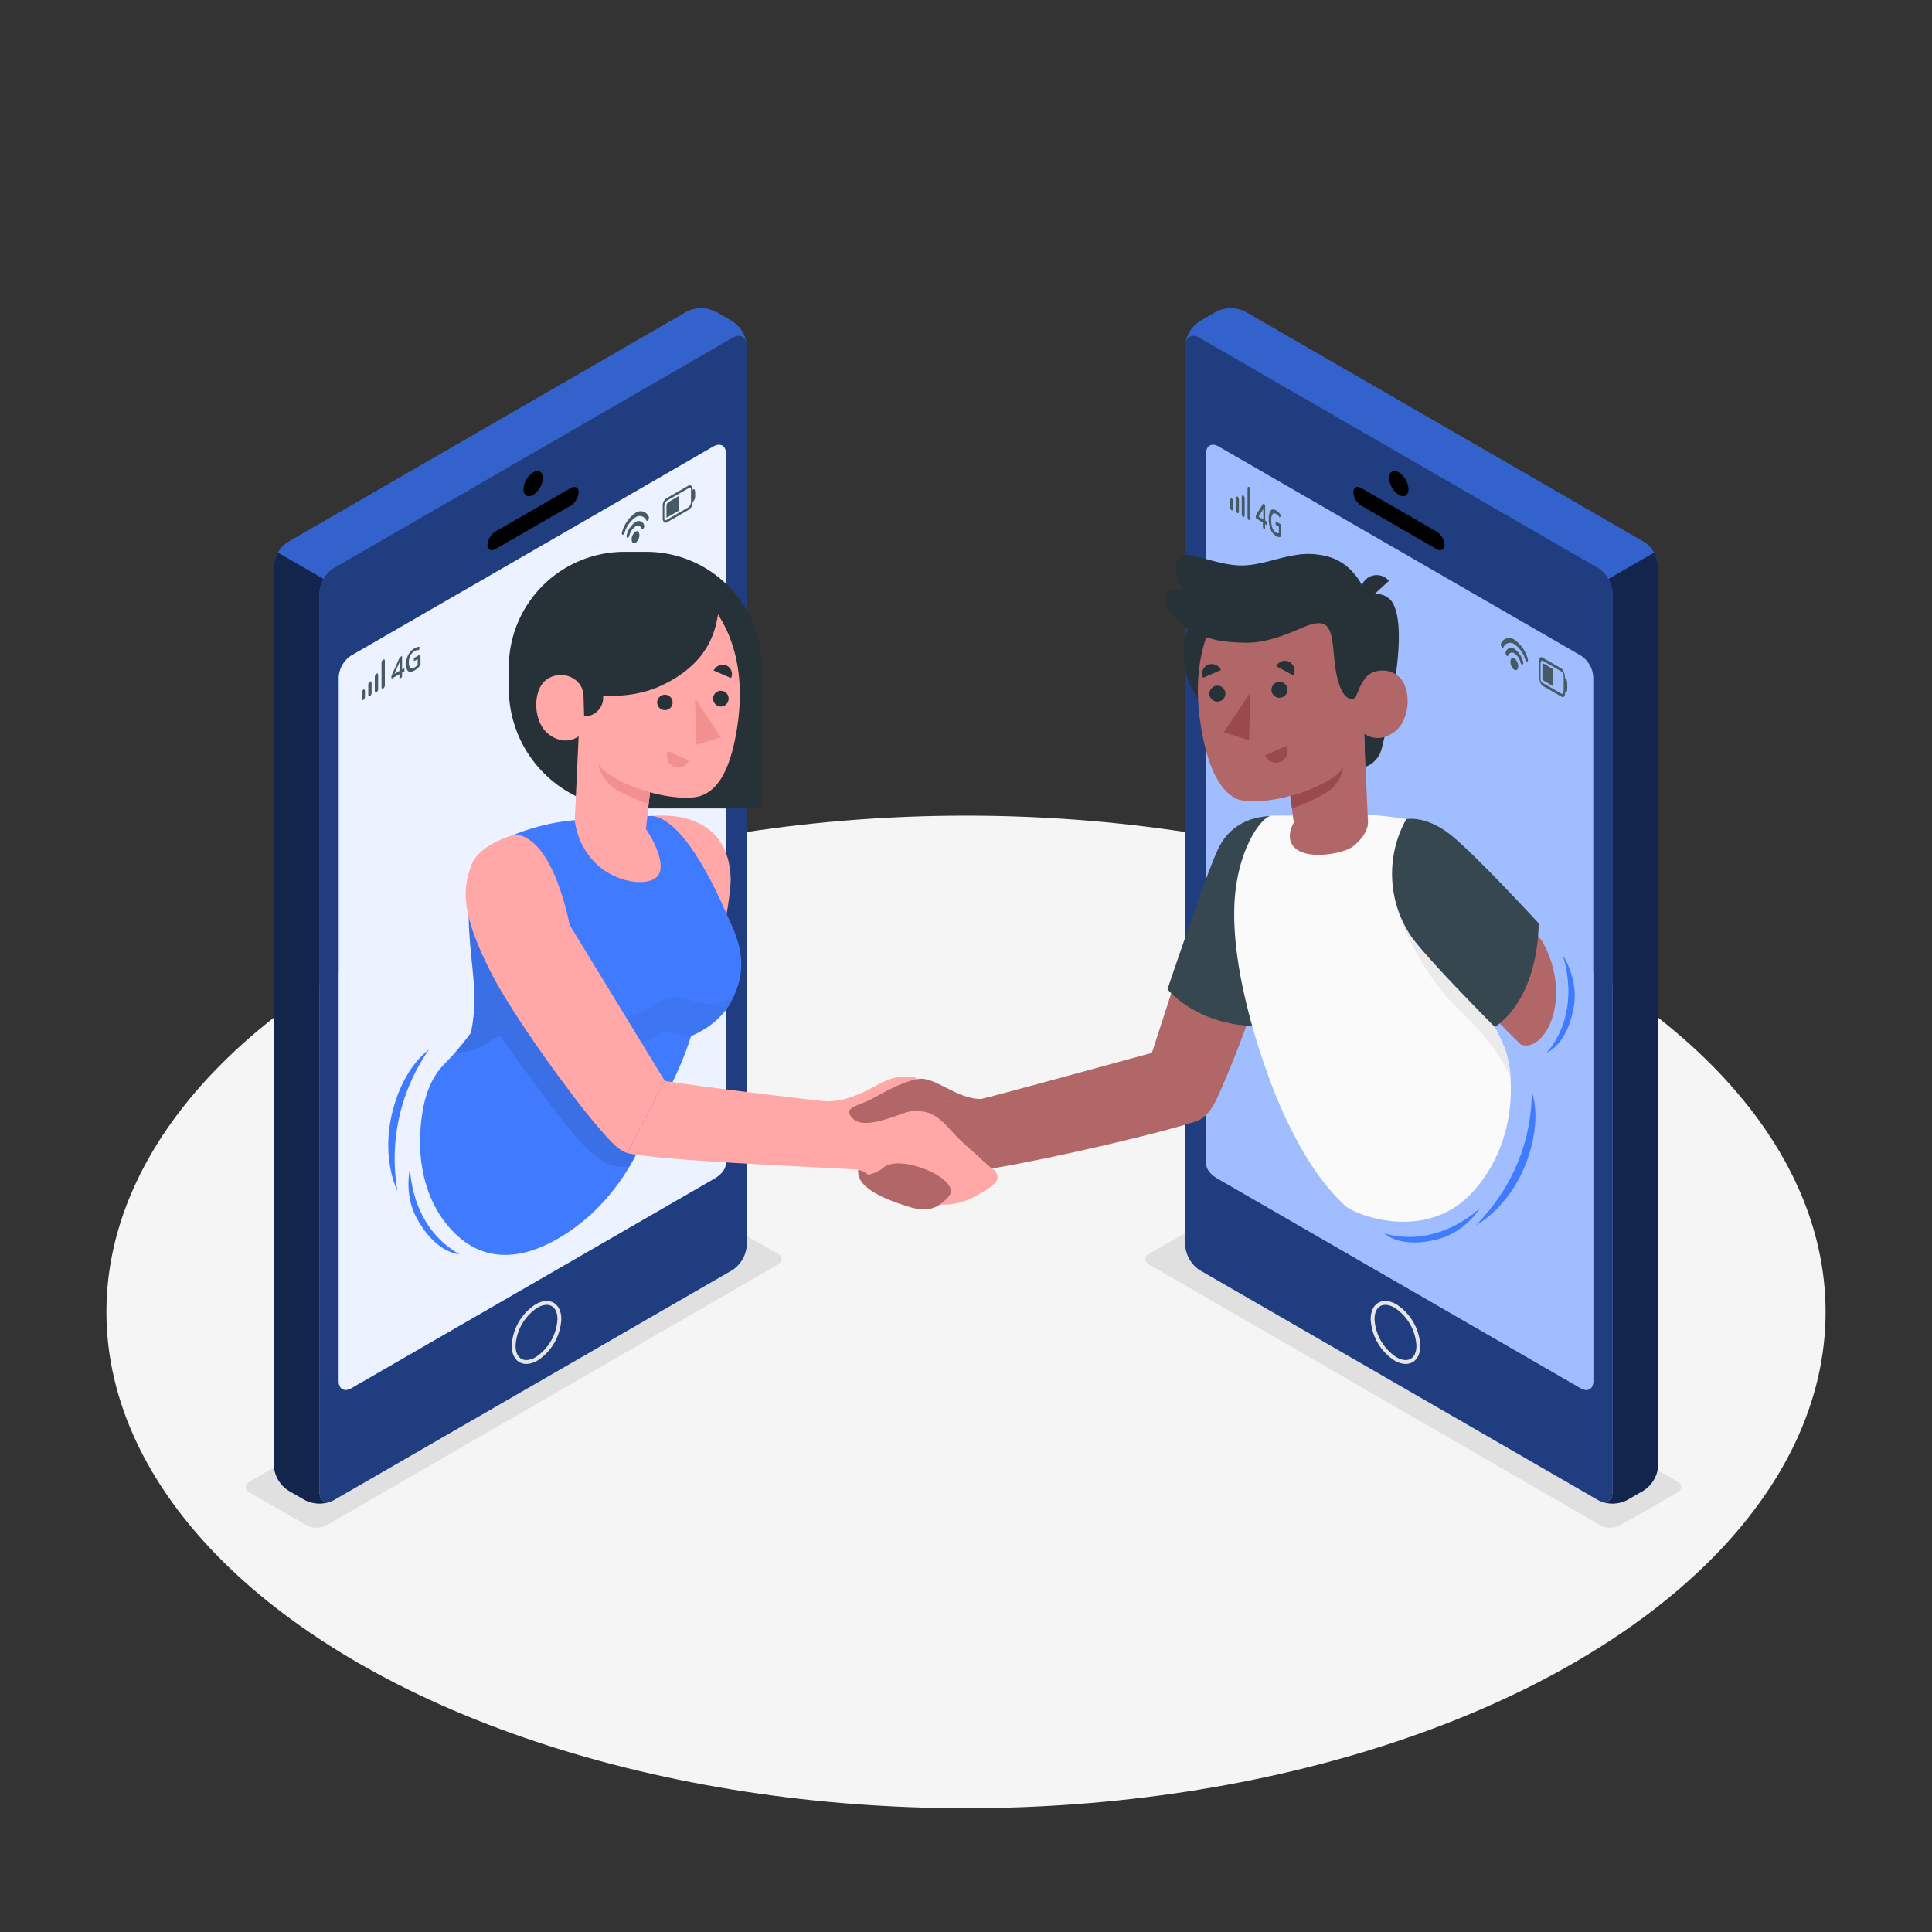 <?xml version="1.0" encoding="UTF-8"?> <svg xmlns="http://www.w3.org/2000/svg" viewBox="0 0 500 500"><rect x="0" y="0" width="500" height="500" fill="#333333" stroke="none"/><g id="freepik--Floor--inject-13"><ellipse id="freepik--floor--inject-13" cx="250" cy="339.53" rx="222.46" ry="128.44" style="fill:#f5f5f5"></ellipse></g><g id="freepik--Shadows--inject-13"><path id="freepik--Shadow--inject-13" d="M64.61,386.28l14.82,8.5a5.49,5.49,0,0,0,5,0l116.86-67.5c1.37-.79,1.37-2.07,0-2.85l-15-8.43a5.54,5.54,0,0,0-5,0L64.61,383.42C63.24,384.21,63.24,385.49,64.61,386.28Z" style="fill:#e0e0e0"></path><path id="freepik--shadow--inject-13" d="M434.09,386.28l-14.82,8.5a5.51,5.51,0,0,1-5,0l-116.86-67.5c-1.37-.79-1.36-2.07,0-2.85l15-8.43a5.54,5.54,0,0,1,5,0l116.68,67.4C435.46,384.21,435.46,385.49,434.09,386.28Z" style="fill:#e0e0e0"></path></g><g id="freepik--Devices--inject-13"><g id="freepik--device-2--inject-13"><path d="M306.74,89.63V322.2a8.33,8.33,0,0,0,3.74,6.5l103.13,59.53c2.06,1.2,3.74.22,3.74-2.17V153.5a8.33,8.33,0,0,0-3.74-6.5L310.48,87.47C308.42,86.27,306.74,87.24,306.74,89.63Zm5.39,27.76c0-2,1.44-2.88,3.22-1.85l93.76,54.12a7.14,7.14,0,0,1,3.22,5.58V357.41c0,2.06-1.45,2.88-3.22,1.86l-93.76-54.13c-1.78-1-3.22-2.33-3.22-4.37Z" style="fill:#407BFF"></path><path d="M306.74,89.63V322.2a8.33,8.33,0,0,0,3.74,6.5l103.13,59.53c2.06,1.2,3.74.22,3.74-2.17V153.5a8.33,8.33,0,0,0-3.74-6.5L310.48,87.47C308.42,86.27,306.74,87.24,306.74,89.63Zm5.39,27.76c0-2,1.44-2.88,3.22-1.85l93.76,54.12a7.14,7.14,0,0,1,3.22,5.58V357.41c0,2.06-1.45,2.88-3.22,1.86l-93.76-54.13c-1.78-1-3.22-2.33-3.22-4.37Z" style="opacity:0.5"></path><path d="M414.07,388.46a8.36,8.36,0,0,0,7-.23l4.29-2.48a8.26,8.26,0,0,0,3.76-6.5V146.7a7,7,0,0,0-.65-2.8,9.37,9.37,0,0,0-.44-.9h0l-11.8,6.81h0a10.81,10.81,0,0,1,.65,1.38,7,7,0,0,1,.45,2.32V386.07C417.35,388.27,415.92,389.27,414.07,388.46Z" style="fill:#407BFF"></path><path d="M414.07,388.46a8.36,8.36,0,0,0,7-.23l4.29-2.48a8.26,8.26,0,0,0,3.76-6.5V146.7a7,7,0,0,0-.65-2.8,9.37,9.37,0,0,0-.44-.9h0l-11.8,6.81h0a10.81,10.81,0,0,1,.65,1.38,7,7,0,0,1,.45,2.32V386.07C417.35,388.27,415.92,389.27,414.07,388.46Z" style="opacity:0.7"></path><path d="M361.15,338c-3.27-1.88-5.92-.35-5.92,3.42a13.09,13.09,0,0,0,5.92,10.26c3.27,1.88,5.92.35,5.92-3.42A13.09,13.09,0,0,0,361.15,338Z" style="fill:none;stroke:#e6e6e6;stroke-miterlimit:10"></path><path d="M362,122.25c-1.38-.8-2.51-.15-2.51,1.45a5.6,5.6,0,0,0,2.51,4.36c1.39.8,2.52.15,2.52-1.46A5.55,5.55,0,0,0,362,122.25Z"></path><path d="M371.75,137.54l-19.41-11.21c-1.16-.66-2.1-.19-2.1,1.06a4.5,4.5,0,0,0,2.1,3.49l19.41,11.2c1.16.67,2.1.2,2.1-1.06A4.5,4.5,0,0,0,371.75,137.54Z"></path><path d="M312.13,300.77c0,2,1.44,3.35,3.22,4.37l93.76,54.13c1.77,1,3.22.2,3.22-1.86V175.24a7.14,7.14,0,0,0-3.22-5.58l-93.76-54.12c-1.78-1-3.22-.2-3.22,1.85Z" style="fill:#407BFF"></path><path d="M312.13,300.77c0,2,1.44,3.35,3.22,4.37l93.76,54.13c1.77,1,3.22.2,3.22-1.86V175.24a7.14,7.14,0,0,0-3.22-5.58l-93.76-54.12c-1.78-1-3.22-.2-3.22,1.85Z" style="fill:#fff;opacity:0.5"></path><path d="M318.4,131.17v-1.71c0-.37.15-.59.33-.49l.09.06a1.07,1.07,0,0,1,.33.85v1.71c0,.37-.15.59-.33.48l-.09,0A1.09,1.09,0,0,1,318.4,131.17Z" style="fill:#455a64"></path><path d="M319.89,132v-3c0-.37.14-.59.32-.48l.09,0a1.1,1.1,0,0,1,.33.86v2.95c0,.37-.15.58-.33.48l-.09-.05A1.11,1.11,0,0,1,319.89,132Z" style="fill:#455a64"></path><path d="M321.37,132.88v-4.2c0-.37.15-.58.33-.48l.09.05a1.11,1.11,0,0,1,.33.86v4.2c0,.37-.15.58-.33.48l-.09,0A1.11,1.11,0,0,1,321.37,132.88Z" style="fill:#455a64"></path><path d="M322.86,133.73v-7.24c0-.37.14-.59.32-.48l.09,0a1.11,1.11,0,0,1,.33.86v7.24c0,.37-.15.59-.33.48l-.09,0A1.09,1.09,0,0,1,322.86,133.73Z" style="fill:#455a64"></path><path d="M326.88,136.55a.68.68,0,0,1-.05-.27v-1.06l-1.66-1A.34.34,0,0,1,325,134v-.38a.78.78,0,0,1,0-.19,1.21,1.21,0,0,1,.05-.14l1.77-2.79s.06-.08.09-.09.06,0,.11,0l.23.14a.33.33,0,0,1,.16.17.75.75,0,0,1,0,.28v3.72l.37.21a.38.38,0,0,1,.15.16.81.81,0,0,1,0,.29v.25a.39.39,0,0,1,0,.22s-.08,0-.15,0l-.37-.21v1.06a.39.39,0,0,1,0,.22s-.08,0-.16,0l-.28-.16A.36.36,0,0,1,326.88,136.55Zm.06-2.17v-2.65l-1.21,2Z" style="fill:#455a64"></path><path d="M328.85,137.05a7.06,7.06,0,0,1-.49-2.74,3.54,3.54,0,0,1,.49-2.17q.5-.57,1.38-.06a3.13,3.13,0,0,1,1.18,1.18.26.26,0,0,1,0,.15.44.44,0,0,1,0,.1l-.15.38s0,.06-.06.05a.25.25,0,0,1-.07-.09,2.52,2.52,0,0,0-.85-.84c-.4-.23-.72-.22-.94.05a2.72,2.72,0,0,0-.34,1.63,5.26,5.26,0,0,0,.33,2,2.21,2.21,0,0,0,.9,1.12,1.6,1.6,0,0,0,.41.18.65.65,0,0,0,.33,0V136.3l-.69-.4a.35.35,0,0,1-.15-.17.72.72,0,0,1,0-.28v-.24c0-.12,0-.19,0-.22s.08,0,.15,0l1.1.64a.37.37,0,0,1,.17.2,1,1,0,0,1,.05.33v2.46a.81.81,0,0,1,0,.2.15.15,0,0,1-.06.09,1.39,1.39,0,0,1-1.32-.22A3.37,3.37,0,0,1,328.85,137.05Z" style="fill:#455a64"></path><path d="M404.74,174a1.87,1.87,0,0,0-.66-1l-5-2.88c-.43-.25-.76.24-.76,1.12V175a4.53,4.53,0,0,0,.28,1.52,3.24,3.24,0,0,0,.27.56,1.34,1.34,0,0,0,.39.42l5,2.88c.43.24.77-.25.77-1.13v-3.73A4.55,4.55,0,0,0,404.74,174Zm-5.94,2.25a1.86,1.86,0,0,1-.11-.66v-3.73c0-.65.27-1.05.58-.86l5,2.88a.6.6,0,0,1,.21.21,1,1,0,0,1,.08.18,1.92,1.92,0,0,1,.11.67v3.72c0,.65-.27,1.05-.58.86l-5-2.88A.68.68,0,0,1,398.8,176.22Z" style="fill:#455a64"></path><path d="M401.94,173.18v4.41L399.26,176l-.09-.07a.66.66,0,0,0,0-.15v-3.35c0-.47.21-.77.44-.64Z" style="fill:#455a64"></path><path d="M405.27,175.66c.19.1.34.81.34,1.57v.69c0,.77-.15,1.32-.34,1.23l-.34-.16v-3.52Z" style="fill:#455a64"></path><path d="M392.9,172.41c0,.82-.43,1.24-1,.93a2.57,2.57,0,0,1-1-2.05c0-.82.43-1.23,1-.93A2.55,2.55,0,0,1,392.9,172.41Z" style="fill:#455a64"></path><path d="M391.93,167.93a1.45,1.45,0,0,0-2.24.78,1,1,0,0,0,.1.79h0c.18.32.45.4.56.14a1,1,0,0,1,1.58-.55,4,4,0,0,1,1.58,2.38c.11.38.38.62.57.5h0a.64.64,0,0,0,.1-.68A5.8,5.8,0,0,0,391.93,167.93Z" style="fill:#455a64"></path><path d="M391.93,165.55a2.29,2.29,0,0,0-3.45.93,1,1,0,0,0,.08.83h0c.17.32.43.4.55.17a1.86,1.86,0,0,1,2.81-.76,7.29,7.29,0,0,1,2.82,4c.12.36.38.59.55.47h0c.16-.1.19-.42.08-.74A9,9,0,0,0,391.93,165.55Z" style="fill:#455a64"></path><path d="M306.77,89c.27-2,1.83-2.66,3.71-1.57L413.61,147a7.62,7.62,0,0,1,2.65,2.8l11.8-6.81a7.69,7.69,0,0,0-2.66-2.79L322.29,80.66a8.28,8.28,0,0,0-7.51,0l-4.3,2.47A8.4,8.4,0,0,0,306.77,89Z" style="fill:#407BFF"></path><path d="M306.77,89c.27-2,1.83-2.66,3.71-1.57L413.61,147a7.62,7.62,0,0,1,2.65,2.8l11.8-6.81a7.69,7.69,0,0,0-2.66-2.79L322.29,80.66a8.28,8.28,0,0,0-7.51,0l-4.3,2.47A8.4,8.4,0,0,0,306.77,89Z" style="opacity:0.2"></path></g><g id="freepik--device-1--inject-13"><path d="M189.52,87.47,86.39,147a8.33,8.33,0,0,0-3.74,6.5V386.06c0,2.39,1.68,3.37,3.74,2.17L189.52,328.7a8.33,8.33,0,0,0,3.74-6.5V89.63C193.26,87.24,191.58,86.27,189.52,87.47Zm-1.65,213.3c0,2-1.44,3.35-3.22,4.37L90.89,359.27c-1.77,1-3.22.2-3.22-1.86V175.24a7.14,7.14,0,0,1,3.22-5.58l93.76-54.12c1.78-1,3.22-.2,3.22,1.85Z" style="fill:#407BFF"></path><path d="M189.52,87.47,86.39,147a8.33,8.33,0,0,0-3.74,6.5V386.06c0,2.39,1.68,3.37,3.74,2.17L189.52,328.7a8.33,8.33,0,0,0,3.74-6.5V89.63C193.26,87.24,191.58,86.27,189.52,87.47Zm-1.65,213.3c0,2-1.44,3.35-3.22,4.37L90.89,359.27c-1.77,1-3.22.2-3.22-1.86V175.24a7.14,7.14,0,0,1,3.22-5.58l93.76-54.12c1.78-1,3.22-.2,3.22,1.85Z" style="opacity:0.5"></path><path d="M85.93,388.46a8.36,8.36,0,0,1-7-.23l-4.29-2.48a8.26,8.26,0,0,1-3.76-6.5V146.7a7,7,0,0,1,.65-2.8,9.37,9.37,0,0,1,.44-.9h0l11.8,6.81h0a10.81,10.81,0,0,0-.65,1.38,7,7,0,0,0-.45,2.32V386.07C82.65,388.27,84.08,389.27,85.93,388.46Z" style="fill:#407BFF"></path><path d="M85.93,388.46a8.36,8.36,0,0,1-7-.23l-4.29-2.48a8.26,8.26,0,0,1-3.76-6.5V146.7a7,7,0,0,1,.65-2.8,9.37,9.37,0,0,1,.44-.9h0l11.8,6.81h0a10.81,10.81,0,0,0-.65,1.38,7,7,0,0,0-.45,2.32V386.07C82.65,388.27,84.08,389.27,85.93,388.46Z" style="opacity:0.7"></path><path d="M138.85,338c3.27-1.88,5.92-.35,5.92,3.42a13.09,13.09,0,0,1-5.92,10.26c-3.27,1.88-5.92.35-5.92-3.42A13.09,13.09,0,0,1,138.85,338Z" style="fill:none;stroke:#e6e6e6;stroke-miterlimit:10"></path><path d="M138,122.25c1.38-.8,2.51-.15,2.51,1.45a5.6,5.6,0,0,1-2.51,4.36c-1.39.8-2.52.15-2.52-1.46A5.55,5.55,0,0,1,138,122.25Z"></path><path d="M128.25,137.54l19.41-11.21c1.16-.66,2.1-.19,2.1,1.06a4.5,4.5,0,0,1-2.1,3.49l-19.41,11.2c-1.16.67-2.1.2-2.1-1.06A4.5,4.5,0,0,1,128.25,137.54Z"></path><path d="M187.87,300.77c0,2-1.44,3.35-3.22,4.37L90.89,359.27c-1.77,1-3.22.2-3.22-1.86V175.24a7.14,7.14,0,0,1,3.22-5.58l93.76-54.12c1.78-1,3.22-.2,3.22,1.85Z" style="fill:#407BFF"></path><path d="M187.87,300.77c0,2-1.44,3.35-3.22,4.37L90.89,359.27c-1.77,1-3.22.2-3.22-1.86V175.24a7.14,7.14,0,0,1,3.22-5.58l93.76-54.12c1.78-1,3.22-.2,3.22,1.85Z" style="fill:#fff;opacity:0.9"></path><path d="M163.47,139.57c0,.83.43,1.24,1,.93a2.53,2.53,0,0,0,1-2c0-.82-.43-1.24-1-.93A2.53,2.53,0,0,0,163.47,139.57Z" style="fill:#455a64"></path><path d="M162.19,138.47a.64.64,0,0,0,.1.68h0c.19.11.46-.13.57-.51a4.06,4.06,0,0,1,1.58-2.38,1,1,0,0,1,1.58.56c.11.25.38.18.56-.15h0a1,1,0,0,0,.1-.8,1.45,1.45,0,0,0-2.24-.77A5.8,5.8,0,0,0,162.19,138.47Z" style="fill:#455a64"></path><path d="M161,137.63c-.11.32-.08.64.08.74h0c.17.11.43-.11.55-.47a7.36,7.36,0,0,1,2.82-4,1.86,1.86,0,0,1,2.81.77c.12.22.38.15.55-.17h0a1,1,0,0,0,.07-.83,2.28,2.28,0,0,0-3.44-.92A9,9,0,0,0,161,137.63Z" style="fill:#455a64"></path><path d="M93.6,180.8v-1.48a1,1,0,0,1,.37-.8l.11-.06c.2-.12.37,0,.37.36v1.48a1,1,0,0,1-.37.8l-.11.06C93.76,181.28,93.6,181.12,93.6,180.8Z" style="fill:#455a64"></path><path d="M95.31,179.81v-2.56a1,1,0,0,1,.37-.8l.11-.06c.21-.12.38,0,.38.36v2.56a1,1,0,0,1-.38.8l-.11.06C95.48,180.29,95.31,180.13,95.31,179.81Z" style="fill:#455a64"></path><path d="M97,178.82v-3.64a1,1,0,0,1,.38-.79l.1-.06c.21-.12.38,0,.38.36v3.63a1,1,0,0,1-.38.8l-.1.06C97.19,179.3,97,179.14,97,178.82Z" style="fill:#455a64"></path><path d="M98.74,177.83v-6.28a1,1,0,0,1,.37-.79l.11-.06c.21-.12.38,0,.38.36v6.27a1,1,0,0,1-.37.8l-.11.06C98.91,178.31,98.74,178.15,98.74,177.83Z" style="fill:#455a64"></path><path d="M103.38,175.58s0-.09,0-.18v-.92l-1.93,1.11c-.1.06-.15,0-.15-.11v-.33a.92.92,0,0,1,0-.18l.07-.19,2-4.48a1.3,1.3,0,0,1,.1-.18.81.81,0,0,1,.13-.11l.27-.15q.12-.08.18,0a.28.28,0,0,1,0,.2v3.21l.43-.24c.08-.05.13-.06.17,0s0,.09,0,.19v.22a.55.55,0,0,1,0,.24.44.44,0,0,1-.17.16l-.43.25V175a.41.41,0,0,1-.23.41l-.32.18C103.47,175.59,103.41,175.6,103.38,175.58Zm.07-2v-2.3l-1.39,3.1Z" style="fill:#455a64"></path><path d="M105.66,173.7c-.38-.28-.56-.88-.56-1.8a5.29,5.29,0,0,1,.56-2.45,4.1,4.1,0,0,1,1.59-1.66,3.23,3.23,0,0,1,.77-.33,1,1,0,0,1,.6,0,.07.07,0,0,1,0,.07.28.28,0,0,1,0,.11l-.18.5c0,.07,0,.11-.07.12h-.08a1.54,1.54,0,0,0-1,.25,2.88,2.88,0,0,0-1.09,1.15,3.87,3.87,0,0,0-.39,1.81c0,.71.13,1.17.38,1.36s.61.17,1.05-.08a3.63,3.63,0,0,0,.47-.33,2.24,2.24,0,0,0,.38-.37v-1.49l-.8.46c-.08.05-.14.06-.17,0a.27.27,0,0,1,0-.19v-.21a.55.55,0,0,1,0-.25.44.44,0,0,1,.17-.16l1.28-.73c.09-.06.15-.06.19,0s.06.11.06.23v2.13a1,1,0,0,1,0,.2.44.44,0,0,1-.08.15,4.66,4.66,0,0,1-1.52,1.35C106.57,173.92,106,174,105.66,173.7Z" style="fill:#455a64"></path><path d="M178.91,125.77a.59.59,0,0,0-.76-.08L172.39,129a2.33,2.33,0,0,0-.88,1.88v3.22a1.34,1.34,0,0,0,.33,1,.6.6,0,0,0,.31.17.63.63,0,0,0,.45-.09l5.76-3.32a2.33,2.33,0,0,0,.88-1.88v-3.22A1.34,1.34,0,0,0,178.91,125.77Zm-6.86,8.88a.67.67,0,0,1-.12-.46V131a1.82,1.82,0,0,1,.67-1.43l5.76-3.32a.39.39,0,0,1,.24-.06l.1,0a.67.67,0,0,1,.12.46v3.22a1.82,1.82,0,0,1-.67,1.43l-5.76,3.32C172.25,134.72,172.13,134.73,172.05,134.65Z" style="fill:#455a64"></path><path d="M175.68,128.34v3.82l-3.1,1.79-.1,0a.52.52,0,0,0,0-.13V131a1.38,1.38,0,0,1,.5-1.06Z" style="fill:#455a64"></path><path d="M179.53,126.6c.21-.12.38.32.38,1v.6a2.13,2.13,0,0,1-.39,1.45l-.38.25v-3Z" style="fill:#455a64"></path><path d="M193.23,89c-.27-2-1.83-2.66-3.71-1.57L86.39,147a7.62,7.62,0,0,0-2.65,2.8L71.94,143a7.69,7.69,0,0,1,2.66-2.79L177.71,80.66a8.26,8.26,0,0,1,7.5,0l4.31,2.47A8.4,8.4,0,0,1,193.23,89Z" style="fill:#407BFF"></path><path d="M193.23,89c-.27-2-1.83-2.66-3.71-1.57L86.39,147a7.62,7.62,0,0,0-2.65,2.8L71.94,143a7.69,7.69,0,0,1,2.66-2.79L177.71,80.66a8.26,8.26,0,0,1,7.5,0l4.31,2.47A8.4,8.4,0,0,1,193.23,89Z" style="opacity:0.2"></path></g></g><g id="freepik--Characters--inject-13"><g id="freepik--character-shaking-hands--inject-13"><path d="M383.11,312.58s-10.69,10.7-24.9,6.61c0,0,4.28,4.22,14.35,1.39C379.35,318.67,383.11,312.58,383.11,312.58Z" style="fill:#407BFF"></path><path d="M404.33,247s5.46,14.1-4,25.44c0,0,5.59-2.2,7.07-12.56C408.37,252.86,404.33,247,404.33,247Z" style="fill:#407BFF"></path><path d="M382,317.07c10-10.29,14.35-22.3,14.45-34.57,0,0,2.91,7.3-1.63,18.82S382,317.07,382,317.07Z" style="fill:#407BFF"></path><path d="M106.13,302.19s-.13,15.12,12.75,22.39c0,0-6-.1-11-9.26C104.43,309.14,106.13,302.19,106.13,302.19Z" style="fill:#407BFF"></path><path d="M102.87,308.25A49.21,49.21,0,0,1,111,271.66s-6.58,4.29-9.5,16.33S102.87,308.25,102.87,308.25Z" style="fill:#407BFF"></path><g id="freepik--Girl--inject-13"><path d="M326.86,224l4.23-12.65c-11.14,2-14.17,3.52-17.46,12.73l-2.18,7.34-13.34,41.06c-3.16.83-42.5,11.67-43.87,11.84,0,0-.06.1-.1.15-12.85.82-17,1.39-17,1.39,3.61,9.44,10.38,14.76,19.73,16.68l0-.22,0,.07c16.55-2.82,43.7-9.22,52.53-12.15,3.72-1.19,5.31-5.38,6.84-8.88,6.25-14.29,12.78-33.55,15-45.14C332.68,229.24,330.57,225.75,326.86,224Z" style="fill:#b16668"></path><path d="M331.09,211.3s-11.07-1.7-15.87,8.46C312,226.62,302.15,256,302.15,256s7,9,22.33,9.55c0,0,14.48-33.25,13.67-34.31S331.09,211.3,331.09,211.3Z" style="fill:#37474f"></path><path d="M329.06,211.09c-2.69.26-9.51,9.38-9.65,24.9-.19,20.79,10,46.24,12.56,51.73s7.54,16.24,16,24.22c2.73,2.56,21.37,9.81,33.38-3.69,12.22-13.73,10.29-31.77,7.85-37.42-4.09-9.46-11.32-20.47-11.06-32.92-1.53-8.94-4.46-20.51-11.14-25.36-2.75-.7-11.41-1.81-13.1-1.58Z" style="fill:#fafafa"></path><path d="M364.26,227.59l-3.41,4.28c1,6.79,6.15,16.6,12.14,24.43,4.67,6.11,14.17,12.41,18,23.2a27.61,27.61,0,0,0-1.73-8.67c-4.09-9.46-11.32-20.47-11.06-32.92-.25-1.48-.55-3-.89-4.61l-3.2-2.9Z" style="fill:#ebebeb"></path><path d="M367,212.55c5.85,1.44,9,4.53,14.12,10.38C387,229.53,399,243.41,399,243.41c8.39,14.54.85,29.33-5.44,26.9,0,0-14.18-13.85-22.88-24.35-5.83-7-8.8-11-9.13-18.71C361.27,221.19,362.35,215,367,212.55Z" style="fill:#b16668"></path><path d="M363.94,212s5.05-1.12,11.62,4.17,22.63,22.77,22.63,22.77.48,18.51-11.31,26.86c0,0-17.4-17.46-21.69-23.5A29,29,0,0,1,363.94,212Z" style="fill:#37474f"></path><path d="M360.85,177s-2.54,15.51-3.73,18.09a6.93,6.93,0,0,1-3.87,3.43L353,187.75Z" style="fill:#263238"></path><path d="M352.6,154.49s4.19-2.11,7.06.56,3.06,11.85.9,23.74l-7.22-.38Z" style="fill:#263238"></path><circle cx="326.53" cy="169.14" r="20.19" transform="translate(-26.62 66.6) rotate(-11.19)" style="fill:#263238"></circle><path d="M353.2,156.06l6.25-5.74a4.12,4.12,0,0,0-5.95-.4A4.45,4.45,0,0,0,353.2,156.06Z" style="fill:#263238"></path><path d="M315.81,157.35c-1.27,2.19-7.62,11.39-5.3,28.67,2.18,16.27,7.41,20.09,10.19,20.95s8.36.37,13.24-1l.88,6.91s-2.85,4.58,1,7.11,12.32.67,14.28-.89c4.61-3.69,3.91-6.8,3.91-6.8l-1-22.44s3.47,2.86,7.94-.51c4.22-3.17,4.41-11.55.85-14.43s-9.27-1.16-10.05,3.47c0,0-.15-17.2-9.92-21.77C329.32,150.76,315.81,157.35,315.81,157.35Z" style="fill:#b16668"></path><path d="M350.63,180.63c.55-.29,1.49-4.89,4.2-6.45,2.49-1.44-2.21-22-2.23-22.1-.28-1.51-1.83-3.28-2.84-4.38a13.11,13.11,0,0,0-5.56-3.5,19.25,19.25,0,0,0-9-.54c-4.66.72-9.13,2.66-13.84,2.68-4.47,0-8.74-1.73-13.12-2.6a3.51,3.51,0,0,0-2.54.17,2.61,2.61,0,0,0-.92,1.13,5.9,5.9,0,0,0-.14,4.16,14.65,14.65,0,0,0,2,3.76c-1.56-.73-3.76-.79-4.66.67-.71,1.15-.27,2.65.38,3.83,2.74,4.92,7.61,7.08,12.73,8.25a43.06,43.06,0,0,0,6.51.6c5.52.31,10.82-1.9,15.91-4.06,1.4-.6,4.13-1.62,5.66-.38,1.9,1.54,1.81,6.52,2.38,10.61C346.42,178.89,348.55,181.75,350.63,180.63Z" style="fill:#263238"></path><path d="M333,193l-5.57,2.49a3,3,0,0,0,4,1.65A3.21,3.21,0,0,0,333,193Z" style="fill:#9a4a4d"></path><path d="M313,179.71a2.07,2.07,0,1,0,1.93-2.27A2.11,2.11,0,0,0,313,179.71Z" style="fill:#263238"></path><path d="M329.06,178.72a2.07,2.07,0,1,0,1.93-2.27A2.1,2.1,0,0,0,329.06,178.72Z" style="fill:#263238"></path><polygon points="323.62 179.16 323.25 191.57 316.72 189.53 323.62 179.16" style="fill:#9a4a4d"></polygon><path d="M333.94,206c4.1-.94,12.12-4.39,13.64-7.39,0,0,.15,1.91-2.28,4.81s-10.95,5.8-10.95,5.8Z" style="fill:#9a4a4d"></path><path d="M311.37,175.4l4.63-2a2.65,2.65,0,0,0-3.41-1.34A2.47,2.47,0,0,0,311.37,175.4Z" style="fill:#263238"></path><path d="M330.31,172.41l4.42,2.4a2.62,2.62,0,0,0-1.05-3.5A2.44,2.44,0,0,0,330.31,172.41Z" style="fill:#263238"></path></g><g id="freepik--girl--inject-13"><path d="M197.21,209.22H162.75a31.09,31.09,0,0,1-31.08-31v-5.41a29.94,29.94,0,0,1,29.87-30h5.62a29.91,29.91,0,0,1,30,29.86Z" style="fill:#263238"></path><path d="M168.69,211.16c12.36-.93,20.15,4.8,20.41,16.29.14,5.79-4.88,28.84-4.88,28.84Z" style="fill:#ffa8a7"></path><path d="M168.69,211.16c6.29.63,13.23,11.37,19.27,25.18,2.37,5.44,6.7,12.76,1.24,22.94-3.38,6.29-10.34,8.83-10.34,8.83a86.75,86.75,0,0,1-10.8,22.24,55.24,55.24,0,0,1-15.3,24.1c-2.8,2.48-19.91,17.63-33.7,5.94-8.2-6.95-11.06-18-10.22-28.43.49-6.13,1.85-12.19,6.16-16.58a72.54,72.54,0,0,0,6.87-8.1c2.19-10.43-.32-17.51-.58-30,1.53-8.94,5.32-16.52,12-21.36a55.49,55.49,0,0,1,15.45-3.67Z" style="fill:#407BFF"></path><path d="M168.48,289.73l-.84-6.73s-29-45.46-30.23-46.74c-.72-.77-7.68-5.41-13.12-9a40.81,40.81,0,0,0-3,10c.26,12.45,2.77,19.53.58,30,0,0-1.49,2.11-3.9,4.88,4.3,1.12,11.31-4.29,11.31-4.29s14,19.79,20.16,26.82c5.75,6.59,9.19,7.57,13.44,7.28a53,53,0,0,0,5.18-11.62C168.21,290.14,168.34,289.93,168.48,289.73Z" style="opacity:0.1"></path><path d="M189.2,259.28c.29-.55.56-1.09.8-1.63-5.63,4.32-9.55,1.28-14.27.37-4.88-.94-8.5,6-17.63,5.14-12-1.16-16.35-8.71-16.35-8.71s-.32,13.07,14.55,15.94c9.94,1.92,13.59-3.45,16.34-3.45,1.2,0,2.27.93,6.22,1.17C178.86,268.11,185.82,265.57,189.2,259.28Z" style="opacity:0.05"></path><path d="M185.83,159c1.24,2.14,7.4,11.07,5.15,27.84-2.12,15.79-7.2,18.36-9.9,19.2s-8.11.35-12.85-1l-1.07,9.5s4.6,6.54,3.69,10.84-10.1,3.75-15.86-1.2a18.73,18.73,0,0,1-6.24-11.84l1-21.8s-3.37,2.78-7.71-.49c-4.09-3.08-4.28-11.21-.82-14s9-1.13,9.75,3.36c0,0,10.72,2.48,20.21-2C183.29,171.73,185.06,163.5,185.83,159Z" style="fill:#ffa8a7"></path><path d="M151.17,185.4l-.29-9.92a5.21,5.21,0,0,1,5.22,5A4.84,4.84,0,0,1,151.17,185.4Z" style="fill:#263238"></path><path d="M172.85,194.38l5.4,2.42a2.92,2.92,0,0,1-3.87,1.6A3.1,3.1,0,0,1,172.85,194.38Z" style="fill:#f28f8f"></path><path d="M188.55,180.85a2,2,0,0,1-2.12,2,2.05,2.05,0,0,1-1.87-2.21,2,2,0,1,1,4,.26Z" style="fill:#263238"></path><path d="M174.06,182a2,2,0,1,1-1.87-2.21A2,2,0,0,1,174.06,182Z" style="fill:#263238"></path><polygon points="179.86 180.72 180.22 192.77 186.56 190.79 179.86 180.72" style="fill:#f28f8f"></polygon><path d="M168.23,205c-4-.91-11.76-4.26-13.24-7.17,0,0-.14,1.86,2.22,4.67s10.67,5.58,10.67,5.58Z" style="fill:#f28f8f"></path><path d="M189.19,175.48l-4.49-1.94a2.58,2.58,0,0,1,3.31-1.3A2.39,2.39,0,0,1,189.19,175.48Z" style="fill:#263238"></path></g><path d="M162.3,298.43l9.76-18.67c3.24.47,6.48.92,9.72,1.37,6.45.89,30.82,3.88,32.2,3.9a20.27,20.27,0,0,0,7.81-1.7c3.86-1.45,6.72-3.77,9.84-4.41a14.79,14.79,0,0,1,4.39-.2c1.85.13,1.37,1.12,3.2,1.44a2.73,2.73,0,0,1,1.44.57c.7.66.19,1.06-.18,1.6a5.89,5.89,0,0,0-.74,2.22c-.14.67-.69,2.95.26,3.32,4.61,1.79,5.13,4.43,11.11,9.56,2.86,2.45,4.4,4.22,6.33,5.47,1.21,1.83,1.3,3-3,5.52-2.86,1.7-8,5-16.41,2.36-9.16-2.87-13.85-8-16.21-8.11C205.08,301.73,171.41,300.34,162.3,298.43Z" style="fill:#ffa8a7"></path><path d="M172.06,279.76,147.4,239.33s-4.05-22.59-14.1-23.37c0,0-9.2,2.37-11.3,7.89-2.53,6.68-2.41,13.22,5.14,28,5.7,11.2,21.15,32.31,27.33,39.46,2.5,2.89,5.23,6.28,7.83,7.08" style="fill:#ffa8a7"></path><path d="M222.12,302.7A6.62,6.62,0,0,1,224.7,304a8.64,8.64,0,0,0,4.16-2c4.62-3.37,20.5,3.4,16.59,7.75-2.84,3.16-5.61,4-10.14,2.59C228.63,310.3,221.51,307.25,222.12,302.7Z" style="fill:#b16668"></path><path d="M237.52,279.28c-5.26.91-10.72,4.75-13.57,5.91s-5.79,1.85-3.17,4.36,9,0,13.41-1.56c3-1.08,6.79,0,8.48.7,1.24.51.58-2.84.58-2.84-1-1.46,11.41,0,11-1.44C247.69,284.69,241.76,278.31,237.52,279.28Z" style="fill:#b16668"></path></g></g></svg> 